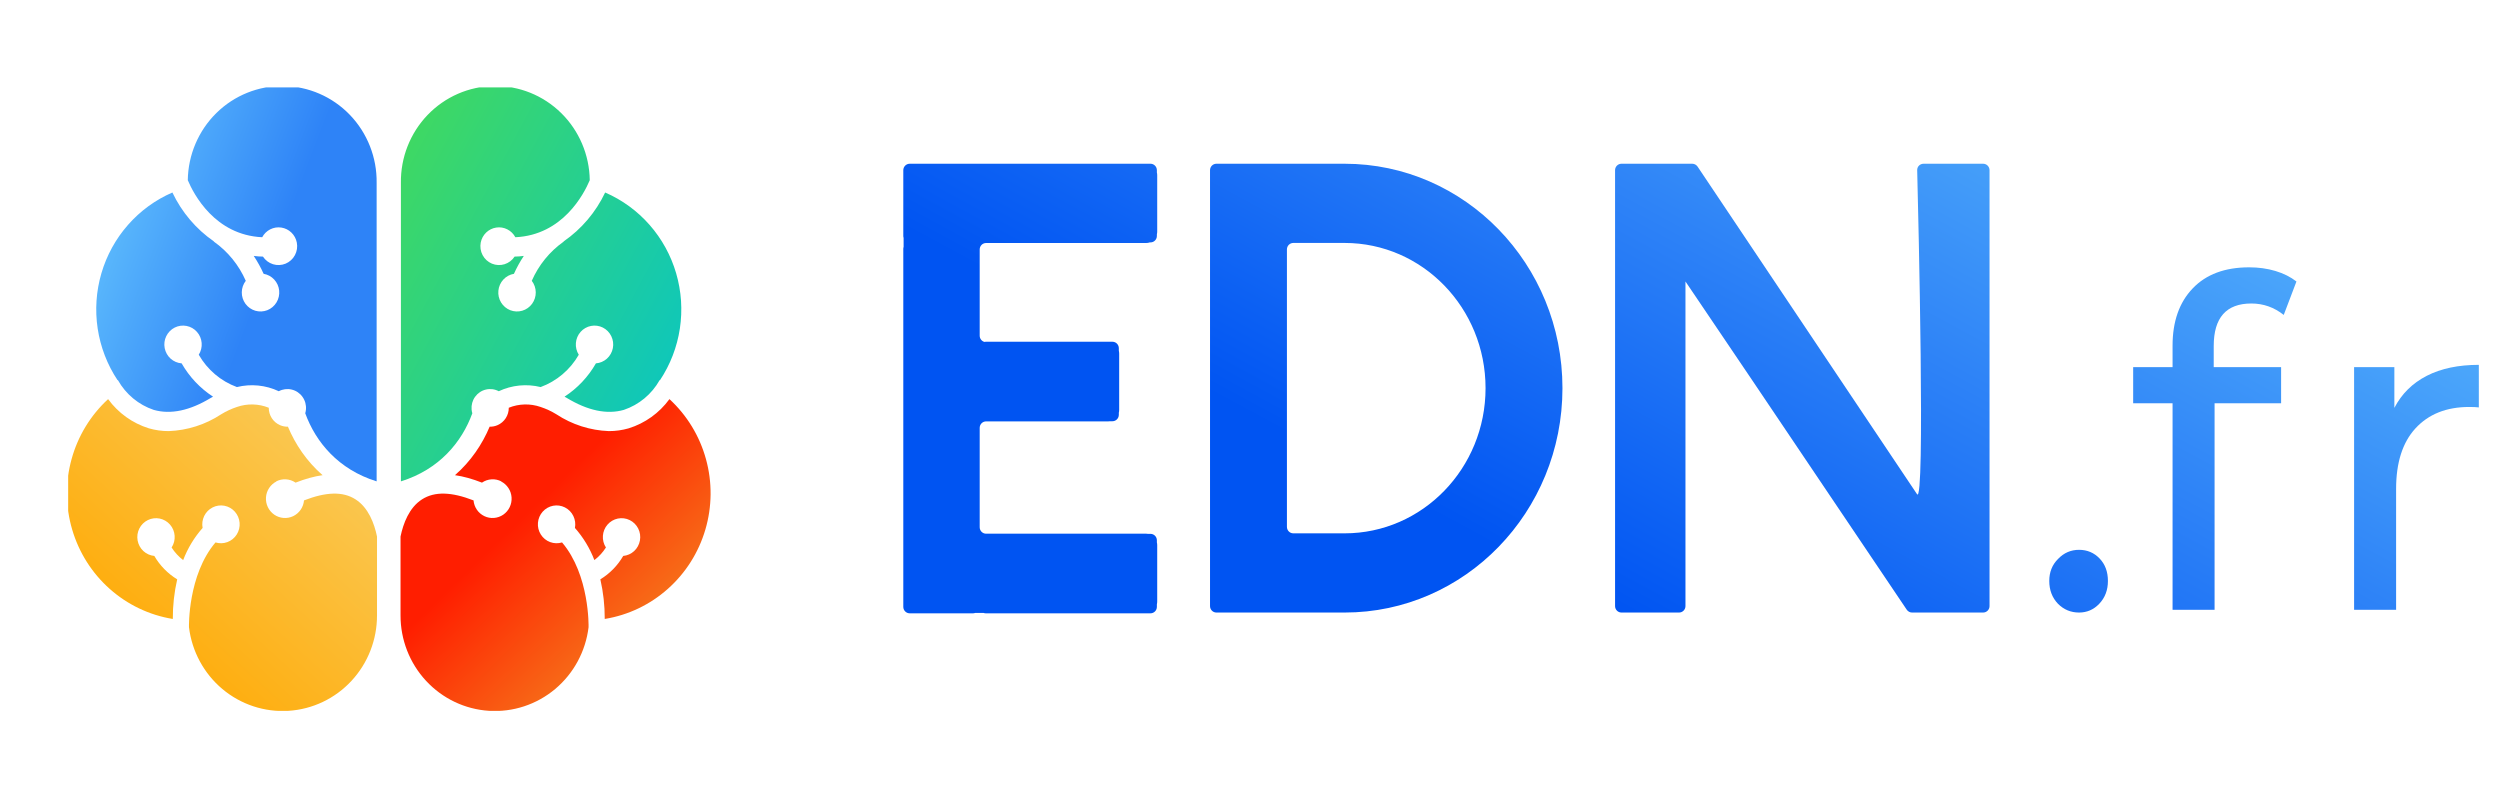<svg width="113" height="36" viewBox="0 0 113 36" fill="none" xmlns="http://www.w3.org/2000/svg">
<g clip-path="url(#clip0_41_65)">
<g clip-path="url(#clip1_41_65)">
<path fill-rule="evenodd" clip-rule="evenodd" d="M21.349 18.68C20.878 19.976 19.86 21.218 18.121 21.758V8.265C18.105 7.12 18.54 6.015 19.329 5.194C20.118 4.373 21.198 3.903 22.33 3.887C23.462 3.871 24.553 4.31 25.365 5.109C26.177 5.908 26.641 7 26.657 8.145C26.392 8.773 25.433 10.625 23.294 10.723C23.212 10.569 23.085 10.444 22.93 10.366C22.775 10.287 22.6 10.259 22.428 10.286C22.257 10.312 22.098 10.391 21.973 10.512C21.848 10.633 21.763 10.791 21.729 10.963C21.692 11.157 21.721 11.358 21.814 11.532C21.906 11.706 22.056 11.842 22.236 11.917C22.417 11.992 22.618 12.001 22.805 11.943C22.991 11.885 23.152 11.763 23.26 11.598C23.402 11.598 23.542 11.585 23.676 11.567C23.506 11.824 23.356 12.095 23.23 12.376C23.047 12.407 22.878 12.498 22.752 12.635C22.625 12.772 22.546 12.947 22.527 13.134C22.508 13.321 22.55 13.509 22.647 13.669C22.744 13.829 22.89 13.953 23.063 14.021C23.236 14.089 23.427 14.097 23.605 14.045C23.783 13.993 23.939 13.883 24.05 13.732C24.16 13.581 24.219 13.398 24.216 13.21C24.214 13.022 24.15 12.84 24.036 12.693C24.348 11.98 24.846 11.368 25.478 10.921V10.911C26.284 10.354 26.931 9.591 27.353 8.701C28.12 9.034 28.806 9.533 29.361 10.165C29.915 10.796 30.326 11.543 30.562 12.353C30.799 13.163 30.856 14.016 30.73 14.851C30.604 15.685 30.297 16.482 29.832 17.183H29.815C29.458 17.818 28.881 18.297 28.196 18.527C27.433 18.745 26.562 18.561 25.609 17.981C25.595 17.973 25.581 17.965 25.567 17.958C25.55 17.949 25.533 17.94 25.517 17.929C26.101 17.549 26.588 17.033 26.935 16.424C27.12 16.41 27.294 16.335 27.433 16.211C27.571 16.087 27.666 15.92 27.701 15.736C27.737 15.553 27.712 15.362 27.63 15.194C27.549 15.026 27.415 14.89 27.249 14.806C27.084 14.723 26.895 14.697 26.714 14.732C26.532 14.767 26.367 14.861 26.243 15.001C26.119 15.14 26.045 15.317 26.03 15.503C26.015 15.69 26.061 15.876 26.161 16.034C25.774 16.71 25.163 17.228 24.437 17.495C23.803 17.339 23.136 17.405 22.544 17.683C22.365 17.588 22.159 17.561 21.962 17.608C21.765 17.654 21.592 17.771 21.473 17.937C21.354 18.102 21.299 18.305 21.316 18.509C21.321 18.567 21.332 18.625 21.349 18.68Z" fill="url(#paint0_linear_41_65)"/>
<path fill-rule="evenodd" clip-rule="evenodd" d="M22.218 21.666C22.373 21.656 22.527 21.689 22.665 21.761H22.648C22.782 21.829 22.897 21.931 22.98 22.058C23.064 22.184 23.113 22.331 23.123 22.483C23.133 22.634 23.104 22.786 23.038 22.923C22.973 23.06 22.872 23.177 22.748 23.263C22.624 23.348 22.48 23.399 22.33 23.411C22.18 23.423 22.029 23.395 21.894 23.33C21.758 23.265 21.641 23.165 21.555 23.04C21.469 22.915 21.417 22.77 21.404 22.618C20.412 22.234 19.654 22.201 19.074 22.572C18.494 22.943 18.227 23.658 18.104 24.252V27.811C18.101 28.911 18.513 29.97 19.256 30.772C19.999 31.575 21.017 32.06 22.102 32.129C23.186 32.198 24.256 31.846 25.093 31.144C25.93 30.442 26.47 29.443 26.603 28.352C26.605 28.326 26.657 25.99 25.405 24.518C25.228 24.572 25.038 24.567 24.865 24.502C24.692 24.438 24.544 24.317 24.445 24.16C24.345 24.002 24.3 23.816 24.315 23.63C24.33 23.443 24.406 23.267 24.529 23.128C24.653 22.989 24.818 22.895 25 22.86C25.181 22.825 25.369 22.852 25.534 22.935C25.7 23.018 25.833 23.154 25.915 23.322C25.997 23.49 26.022 23.68 25.987 23.863C26.364 24.29 26.662 24.782 26.866 25.316C27.072 25.159 27.249 24.966 27.388 24.747C27.286 24.59 27.238 24.405 27.251 24.218C27.264 24.032 27.336 23.854 27.458 23.714C27.58 23.573 27.744 23.477 27.925 23.439C28.106 23.402 28.294 23.425 28.461 23.507C28.627 23.588 28.763 23.722 28.847 23.889C28.931 24.055 28.958 24.245 28.925 24.429C28.892 24.613 28.801 24.781 28.664 24.908C28.528 25.034 28.354 25.111 28.17 25.128C27.918 25.562 27.562 25.926 27.136 26.186C27.27 26.773 27.337 27.374 27.334 27.977C28.391 27.805 29.378 27.335 30.183 26.62C30.988 25.906 31.577 24.976 31.882 23.938C32.188 22.9 32.198 21.796 31.91 20.753C31.623 19.709 31.051 18.769 30.259 18.04C29.801 18.668 29.156 19.13 28.418 19.36C28.127 19.444 27.825 19.487 27.521 19.486C26.678 19.455 25.858 19.193 25.15 18.727C24.926 18.589 24.687 18.478 24.437 18.395C23.968 18.232 23.457 18.244 22.997 18.43C22.998 18.598 22.95 18.762 22.859 18.903C22.768 19.043 22.638 19.153 22.486 19.218C22.373 19.267 22.253 19.29 22.132 19.286C21.799 20.08 21.286 20.848 20.564 21.478C20.945 21.532 21.352 21.645 21.785 21.815C21.914 21.727 22.063 21.675 22.218 21.666Z" fill="url(#paint1_linear_41_65)"/>
<path fill-rule="evenodd" clip-rule="evenodd" d="M13.797 18.68C14.268 19.976 15.286 21.218 17.024 21.758V8.265C17.04 7.12 16.605 6.015 15.816 5.194C15.027 4.373 13.947 3.903 12.816 3.887C11.684 3.871 10.592 4.31 9.78 5.109C8.969 5.908 8.504 7 8.488 8.145C8.753 8.773 9.713 10.625 11.851 10.723C11.933 10.569 12.06 10.444 12.215 10.366C12.37 10.287 12.546 10.259 12.717 10.286C12.888 10.312 13.047 10.391 13.172 10.512C13.297 10.633 13.383 10.791 13.416 10.963C13.454 11.157 13.424 11.358 13.331 11.532C13.239 11.706 13.089 11.842 12.909 11.917C12.728 11.992 12.527 12.001 12.34 11.943C12.154 11.885 11.993 11.763 11.885 11.598C11.743 11.598 11.603 11.585 11.469 11.567C11.639 11.824 11.789 12.095 11.916 12.376C12.099 12.407 12.267 12.498 12.394 12.635C12.521 12.772 12.6 12.947 12.619 13.134C12.637 13.321 12.595 13.509 12.498 13.669C12.401 13.829 12.255 13.953 12.082 14.021C11.909 14.089 11.719 14.097 11.54 14.045C11.362 13.993 11.206 13.883 11.095 13.732C10.985 13.581 10.926 13.398 10.929 13.21C10.931 13.022 10.995 12.84 11.109 12.693C10.797 11.98 10.299 11.368 9.667 10.921V10.911C8.861 10.354 8.215 9.591 7.792 8.701C7.025 9.034 6.339 9.533 5.785 10.165C5.23 10.796 4.82 11.543 4.583 12.353C4.346 13.163 4.289 14.016 4.415 14.851C4.541 15.685 4.848 16.482 5.313 17.183H5.33C5.687 17.818 6.264 18.297 6.949 18.527C7.712 18.745 8.583 18.561 9.536 17.981C9.55 17.973 9.565 17.965 9.579 17.958C9.595 17.949 9.612 17.94 9.629 17.929C9.044 17.549 8.558 17.033 8.21 16.424C8.026 16.41 7.851 16.335 7.712 16.211C7.574 16.087 7.48 15.92 7.444 15.736C7.408 15.553 7.433 15.362 7.515 15.194C7.597 15.026 7.73 14.89 7.896 14.806C8.062 14.723 8.25 14.697 8.431 14.732C8.613 14.767 8.779 14.861 8.902 15.001C9.026 15.14 9.101 15.317 9.115 15.503C9.13 15.69 9.084 15.876 8.984 16.034C9.371 16.71 9.982 17.228 10.708 17.495C11.342 17.339 12.009 17.405 12.601 17.683C12.78 17.588 12.987 17.561 13.183 17.608C13.38 17.654 13.554 17.771 13.672 17.937C13.791 18.102 13.846 18.305 13.829 18.509C13.824 18.567 13.813 18.625 13.797 18.68Z" fill="url(#paint2_linear_41_65)"/>
<path fill-rule="evenodd" clip-rule="evenodd" d="M12.927 21.666C12.773 21.656 12.618 21.689 12.48 21.761H12.497C12.363 21.829 12.248 21.931 12.165 22.058C12.081 22.184 12.032 22.331 12.022 22.483C12.012 22.634 12.041 22.786 12.107 22.923C12.173 23.06 12.273 23.177 12.397 23.263C12.521 23.348 12.665 23.399 12.815 23.411C12.965 23.423 13.116 23.395 13.252 23.33C13.387 23.265 13.504 23.165 13.59 23.04C13.676 22.915 13.728 22.77 13.741 22.618C14.733 22.234 15.492 22.201 16.071 22.572C16.651 22.943 16.919 23.658 17.041 24.252V27.811C17.044 28.911 16.632 29.97 15.889 30.772C15.146 31.575 14.128 32.06 13.043 32.129C11.959 32.198 10.889 31.846 10.052 31.144C9.216 30.442 8.675 29.443 8.542 28.352C8.54 28.326 8.488 25.99 9.74 24.518C9.917 24.572 10.107 24.567 10.28 24.502C10.453 24.438 10.601 24.317 10.7 24.16C10.8 24.002 10.845 23.816 10.83 23.63C10.815 23.443 10.739 23.267 10.616 23.128C10.492 22.989 10.327 22.895 10.146 22.86C9.964 22.825 9.776 22.852 9.611 22.935C9.446 23.018 9.312 23.154 9.23 23.322C9.148 23.49 9.123 23.68 9.158 23.863C8.781 24.29 8.483 24.782 8.279 25.316C8.073 25.159 7.896 24.966 7.757 24.747C7.859 24.59 7.907 24.405 7.894 24.218C7.882 24.032 7.809 23.854 7.687 23.714C7.565 23.573 7.401 23.477 7.22 23.439C7.039 23.402 6.851 23.425 6.684 23.507C6.518 23.588 6.382 23.722 6.298 23.889C6.214 24.055 6.187 24.245 6.22 24.429C6.253 24.613 6.344 24.781 6.481 24.908C6.617 25.034 6.791 25.111 6.975 25.128C7.227 25.562 7.583 25.926 8.009 26.186C7.875 26.773 7.808 27.374 7.811 27.977C6.754 27.805 5.767 27.335 4.962 26.62C4.157 25.906 3.568 24.976 3.263 23.938C2.957 22.9 2.947 21.796 3.235 20.753C3.522 19.709 4.094 18.769 4.886 18.04C5.344 18.668 5.99 19.13 6.727 19.36C7.018 19.444 7.32 19.487 7.624 19.486C8.467 19.455 9.287 19.193 9.995 18.727C10.219 18.589 10.459 18.478 10.708 18.395C11.177 18.232 11.688 18.244 12.148 18.43C12.147 18.598 12.195 18.762 12.286 18.903C12.377 19.043 12.507 19.153 12.659 19.218C12.772 19.267 12.893 19.29 13.014 19.286C13.346 20.08 13.859 20.848 14.581 21.478C14.2 21.532 13.793 21.645 13.36 21.815C13.231 21.727 13.082 21.675 12.927 21.666Z" fill="url(#paint3_linear_41_65)"/>
</g>
</g>
<path fill-rule="evenodd" clip-rule="evenodd" d="M54.982 7.401C54.822 7.401 54.693 7.532 54.693 7.693V27.395C54.693 27.556 54.822 27.687 54.982 27.687H60.775C66.214 27.687 70.623 23.146 70.623 17.544C70.623 11.942 66.214 7.401 60.775 7.401H54.982ZM58.169 11.273C58.169 11.112 58.298 10.981 58.458 10.981H60.775C64.295 10.981 67.147 13.919 67.147 17.544C67.147 21.169 64.295 24.107 60.775 24.107H58.458C58.298 24.107 58.169 23.976 58.169 23.815V11.273Z" fill="url(#paint4_linear_41_65)"/>
<path d="M73.001 27.395C73.001 27.556 73.13 27.687 73.29 27.687H75.894C76.053 27.687 76.183 27.556 76.183 27.395V12.723C76.848 13.694 80.181 18.639 86.184 27.557C86.238 27.637 86.328 27.687 86.424 27.687H89.638C89.797 27.687 89.927 27.556 89.927 27.395V7.693C89.927 7.532 89.797 7.401 89.638 7.401H86.947C86.784 7.401 86.653 7.528 86.657 7.692C86.711 9.82 87.023 22.9 86.65 22.337C86.246 21.727 82.939 16.791 76.731 7.531C76.677 7.451 76.586 7.401 76.49 7.401H73.29C73.13 7.401 73.001 7.532 73.001 7.693V27.395Z" fill="url(#paint5_linear_41_65)"/>
<path d="M93.973 27.687C93.603 27.687 93.287 27.556 93.023 27.294C92.759 27.018 92.627 26.673 92.627 26.259C92.627 25.859 92.759 25.528 93.023 25.265C93.287 24.989 93.603 24.852 93.973 24.852C94.342 24.852 94.652 24.983 94.903 25.245C95.153 25.507 95.278 25.845 95.278 26.259C95.278 26.673 95.147 27.018 94.883 27.294C94.632 27.556 94.329 27.687 93.973 27.687Z" fill="url(#paint6_linear_41_65)"/>
<path d="M100.06 15.642C100.06 14.359 100.627 13.718 101.761 13.718C102.302 13.718 102.79 13.89 103.225 14.235L103.799 12.724C103.535 12.517 103.218 12.359 102.849 12.248C102.48 12.138 102.084 12.083 101.662 12.083C100.567 12.083 99.717 12.4 99.11 13.035C98.503 13.669 98.2 14.532 98.2 15.621V16.594H96.419V18.229H98.2V27.563H100.099V18.229H103.106V16.594H100.06V15.642Z" fill="url(#paint7_linear_41_65)"/>
<path d="M108.225 18.436C108.554 17.801 109.042 17.319 109.689 16.987C110.335 16.656 111.12 16.491 112.043 16.491V18.415C111.937 18.402 111.792 18.395 111.608 18.395C110.579 18.395 109.768 18.719 109.174 19.367C108.594 20.002 108.304 20.913 108.304 22.099V27.563H106.405V16.594H108.225V18.436Z" fill="url(#paint8_linear_41_65)"/>
<path d="M52.291 7.795V7.694C52.291 7.532 52.161 7.401 52.002 7.401H41.119C40.959 7.401 40.829 7.532 40.829 7.694V10.665C40.829 10.696 40.834 10.726 40.843 10.754V11.16C40.834 11.188 40.829 11.218 40.829 11.249V27.43C40.829 27.591 40.959 27.722 41.119 27.722H43.978C44.012 27.722 44.044 27.716 44.074 27.706H44.462C44.491 27.716 44.523 27.722 44.557 27.722H52.001C52.161 27.722 52.291 27.591 52.291 27.43V27.314C52.301 27.272 52.306 27.23 52.306 27.186V24.643C52.306 24.599 52.301 24.557 52.291 24.515V24.422C52.291 24.26 52.161 24.13 52.001 24.13H51.885C51.859 24.125 51.834 24.123 51.807 24.123H44.571C44.411 24.123 44.282 23.992 44.282 23.831V19.339C44.282 19.178 44.411 19.047 44.571 19.047H50.089C50.117 19.047 50.145 19.044 50.173 19.04H50.282C50.442 19.04 50.571 18.909 50.571 18.748V18.656C50.581 18.614 50.587 18.571 50.587 18.527V15.982C50.587 15.939 50.581 15.896 50.571 15.854V15.739C50.571 15.578 50.442 15.447 50.282 15.447H44.557C44.535 15.447 44.514 15.449 44.494 15.454C44.372 15.42 44.282 15.307 44.282 15.172V11.276C44.282 11.115 44.411 10.984 44.571 10.984H51.807C51.862 10.984 51.917 10.975 51.969 10.957H52.002C52.161 10.957 52.291 10.826 52.291 10.665V10.592C52.301 10.551 52.306 10.509 52.306 10.466V7.921C52.306 7.878 52.301 7.836 52.291 7.795Z" fill="url(#paint9_linear_41_65)"/>
<defs>
<linearGradient id="paint0_linear_41_65" x1="16.903" y1="1.925" x2="34.349" y2="11.308" gradientUnits="userSpaceOnUse">
<stop stop-color="#49DC50"/>
<stop offset="1" stop-color="#0CC6BF"/>
</linearGradient>
<linearGradient id="paint1_linear_41_65" x1="19.793" y1="27.087" x2="26.942" y2="34.414" gradientUnits="userSpaceOnUse">
<stop stop-color="#FF1E00"/>
<stop offset="1" stop-color="#F39023"/>
</linearGradient>
<linearGradient id="paint2_linear_41_65" x1="8.113" y1="1.877" x2="19.847" y2="6.372" gradientUnits="userSpaceOnUse">
<stop stop-color="#5BB9FC"/>
<stop offset="0.594" stop-color="#2E83F7"/>
<stop offset="0.979" stop-color="#2E83F7"/>
</linearGradient>
<linearGradient id="paint3_linear_41_65" x1="19.781" y1="25.008" x2="10.379" y2="35.346" gradientUnits="userSpaceOnUse">
<stop stop-color="#FAC751"/>
<stop offset="1" stop-color="#FFA800"/>
</linearGradient>
<linearGradient id="paint4_linear_41_65" x1="114.132" y1="8.935" x2="97.03" y2="40.629" gradientUnits="userSpaceOnUse">
<stop offset="0.047" stop-color="#5BB9FC"/>
<stop offset="0.531" stop-color="#2E83F7"/>
<stop offset="1" stop-color="#0054F2"/>
</linearGradient>
<linearGradient id="paint5_linear_41_65" x1="114.132" y1="8.935" x2="97.03" y2="40.629" gradientUnits="userSpaceOnUse">
<stop offset="0.047" stop-color="#5BB9FC"/>
<stop offset="0.531" stop-color="#2E83F7"/>
<stop offset="1" stop-color="#0054F2"/>
</linearGradient>
<linearGradient id="paint6_linear_41_65" x1="114.132" y1="8.935" x2="97.03" y2="40.629" gradientUnits="userSpaceOnUse">
<stop offset="0.047" stop-color="#5BB9FC"/>
<stop offset="0.531" stop-color="#2E83F7"/>
<stop offset="1" stop-color="#0054F2"/>
</linearGradient>
<linearGradient id="paint7_linear_41_65" x1="114.132" y1="8.935" x2="97.03" y2="40.629" gradientUnits="userSpaceOnUse">
<stop offset="0.047" stop-color="#5BB9FC"/>
<stop offset="0.531" stop-color="#2E83F7"/>
<stop offset="1" stop-color="#0054F2"/>
</linearGradient>
<linearGradient id="paint8_linear_41_65" x1="114.132" y1="8.935" x2="97.03" y2="40.629" gradientUnits="userSpaceOnUse">
<stop offset="0.047" stop-color="#5BB9FC"/>
<stop offset="0.531" stop-color="#2E83F7"/>
<stop offset="1" stop-color="#0054F2"/>
</linearGradient>
<linearGradient id="paint9_linear_41_65" x1="114.132" y1="8.935" x2="97.03" y2="40.629" gradientUnits="userSpaceOnUse">
<stop offset="0.047" stop-color="#5BB9FC"/>
<stop offset="0.531" stop-color="#2E83F7"/>
<stop offset="1" stop-color="#0054F2"/>
</linearGradient>
<clipPath id="clip0_41_65">
<rect width="29.48" height="28.6" fill="white" transform="translate(2.68 3.546)"/>
</clipPath>
<clipPath id="clip1_41_65">
<rect width="29.055" height="28.181" fill="white" transform="translate(3.081 3.951)"/>
</clipPath>
</defs>
</svg>
